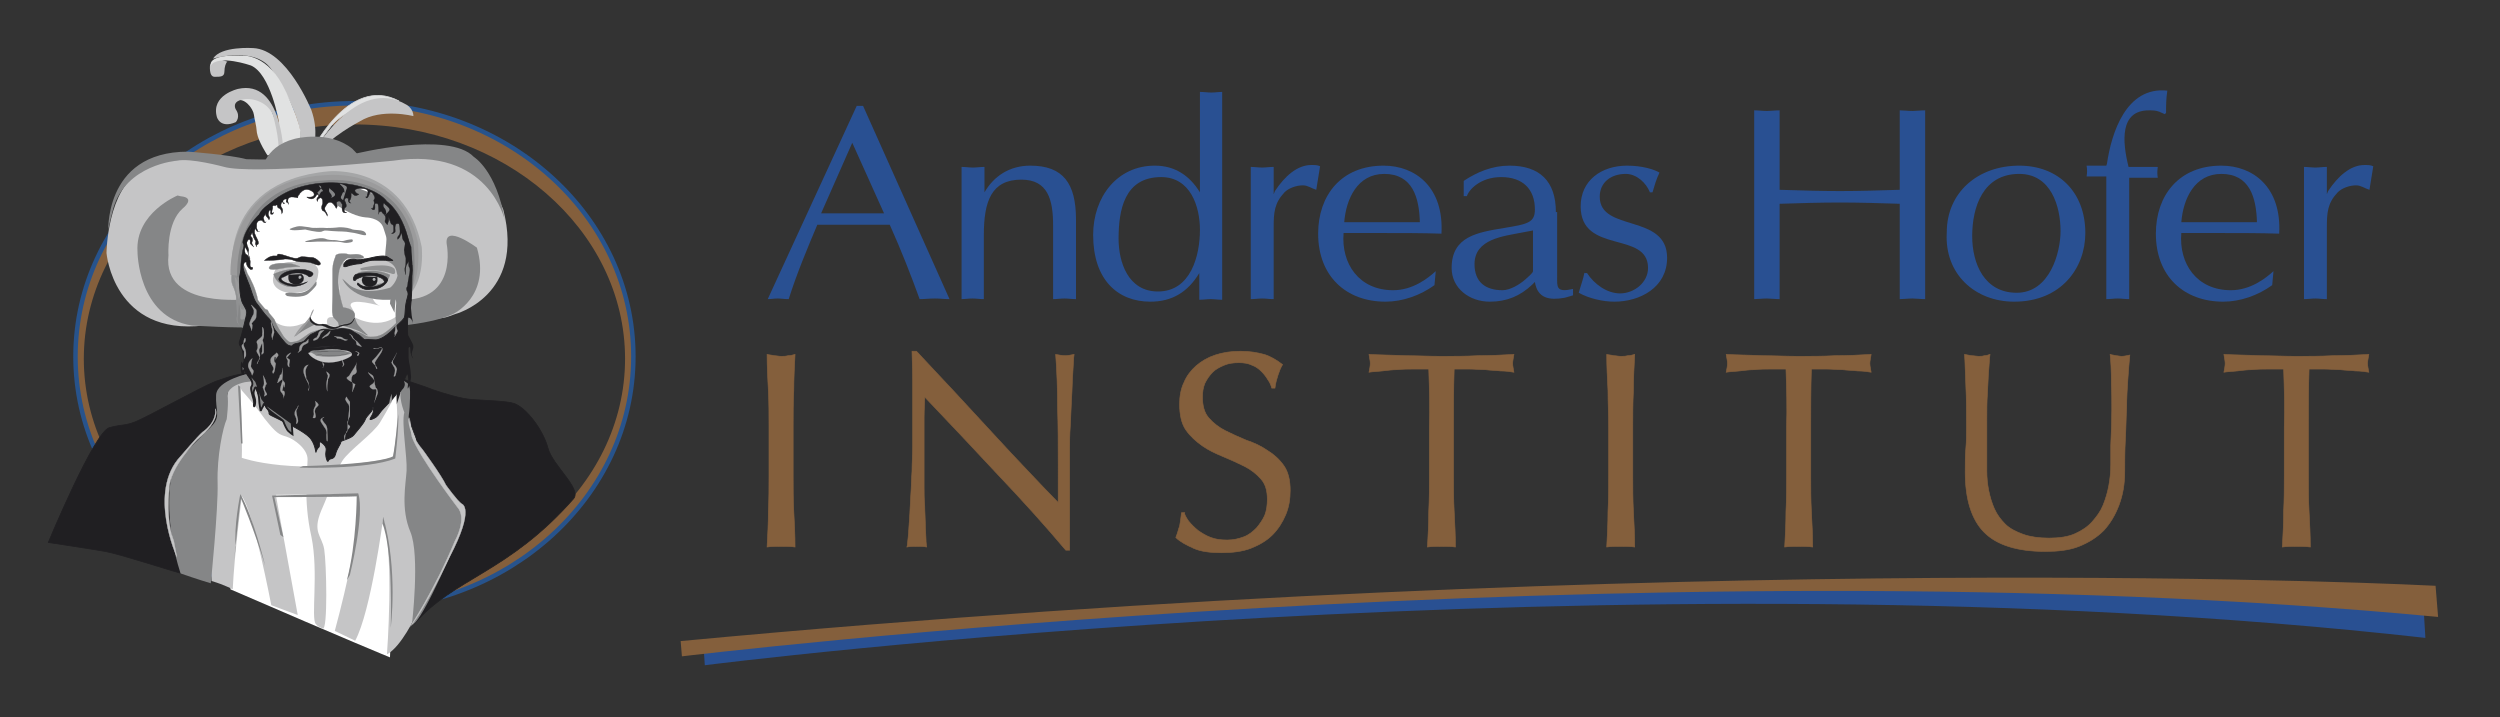 <?xml version="1.0" encoding="utf-8"?>
<!-- Generator: Adobe Illustrator 16.0.0, SVG Export Plug-In . SVG Version: 6.00 Build 0)  -->
<!DOCTYPE svg PUBLIC "-//W3C//DTD SVG 1.1//EN" "http://www.w3.org/Graphics/SVG/1.1/DTD/svg11.dtd">
<svg version="1.1" id="Ebene_1" xmlns="http://www.w3.org/2000/svg" xmlns:xlink="http://www.w3.org/1999/xlink" x="0px" y="0px"
	 width="740.5px" height="212.5px" viewBox="0 87.5 740.5 212.5" enable-background="new 0 87.5 740.5 212.5" xml:space="preserve">
<rect x="0" y="87.5" width="740.5" height="212.5" fill="#333333" stroke="none"/>
<path fill="#295092" d="M261.852,150.685h-18.639l9.227-20.898L261.852,150.685 M255.641,118.867h-1.883l-26.358,57.235
	c0.941,0,1.883-0.19,3.011-0.19c0.942,0,1.885,0.19,3.203,0.19c2.446-7.722,5.459-14.875,8.472-22.027h21.461
	c3.389,7.529,6.401,15.247,8.85,22.027c1.508,0,2.823-0.19,4.521-0.19c1.504,0,2.822,0.19,4.328,0.19L255.641,118.867z"/>
<path fill="#295092" d="M284.631,176.102c1.13,0,2.261-0.19,3.391-0.19c1.128,0,2.069,0.19,3.39,0.19v-19.018
	c0-9.977,2.258-16.378,11.106-16.378c7.907,0,9.411,6.025,9.411,13.556v21.84c1.131,0,2.262-0.19,3.392-0.19
	c1.129,0,2.07,0.19,3.389,0.19v-23.536c0-10.73-3.768-16.001-13.556-16.001c-6.025,0-10.729,3.013-13.555,7.908v-7.532
	c-1.317,0-2.259,0.189-3.389,0.189s-2.259-0.189-3.391-0.189v39.162"/>
<path fill="#295092" d="M355.422,155.579c0,7.529-2.638,18.262-12.428,18.262c-8.848,0-11.671-8.661-11.671-15.626
	c0-8.472,1.694-18.262,12.614-18.262C352.597,139.953,355.422,148.612,355.422,155.579 M362.197,114.725
	c-1.316,0-2.259,0.188-3.387,0.188c-1.131,0-2.261-0.188-3.389-0.188v29.747c-3.014-4.895-7.342-7.908-13.367-7.908
	c-11.108,0-18.263,9.226-18.263,20.52c0,13.366,7.343,19.771,16.944,19.771c6.401,0,11.106-2.825,14.495-8.475v7.908
	c1.133,0,2.26-0.187,3.392-0.187c1.128,0,2.069,0.187,3.387,0.187v-61.563H362.197z"/>
<path fill="#295092" d="M370.48,176.102c1.131,0,2.259-0.19,3.391-0.19c1.129,0,2.071,0.19,3.39,0.19v-21.275
	c0-4.331,0.188-7.154,3.2-10.354c1.316-1.319,3.575-2.071,5.46-2.071c1.504,0,2.634,0.941,3.953,1.318l1.13-6.966
	c-0.755-0.375-1.508-0.375-2.636-0.375c-4.144,0-7.907,3.388-10.731,7.718l-0.376,0.941v-8.096c-1.318,0-2.261,0.189-3.39,0.189
	c-1.132,0-2.26-0.189-3.391-0.189V176.102"/>
<path fill="#295092" d="M398.158,153.32c0.563-6.967,3.952-14.31,11.859-14.31c8.473,0,10.355,7.155,10.543,14.31H398.158
	 M425.268,167.817c-2.261,2.069-6.777,5.646-12.614,5.646c-10.164,0-15.436-7.904-14.684-16.941h11.86
	c5.647,0,11.484,0,17.133,0.187c0.753-13.743-7.719-20.144-17.133-20.144c-12.612,0-19.393,8.849-19.393,20.144
	c0,12.613,8.284,20.146,19.957,20.146c5.083,0,10.354-1.882,14.495-4.895L425.268,167.817z"/>
<path fill="#295092" d="M454.072,167.817c0,0.563-1.694,1.882-2.258,2.446c-1.696,1.507-4.52,3.199-6.777,3.199
	c-5.086,0-8.284-2.446-8.284-7.718c0-7.53,8.66-8.284,14.307-9.413l3.013-0.566V167.817 M460.85,150.307
	c0-9.225-4.895-13.743-13.742-13.743c-5.083,0-9.604,1.883-13.556,4.518v4.52h0.94c0.566-1.883,3.953-5.649,10.166-5.649
	c6.401,0,9.979,3.577,9.979,9.6c0,3.955-2.259,4.332-9.036,5.461c-7.908,1.318-15.626,2.447-15.626,11.86
	c0,6.026,5.271,9.98,11.297,9.98c5.083,0,9.037-1.695,12.612-5.084l0.753-0.754c0.752,4.895,4.331,5.459,8.662,4.707
	c0.94-0.188,1.882-0.564,2.633-0.751v-1.884c-5.082,1.129-4.705-0.566-4.705-3.768v-19.015H460.85z"/>
<path fill="#295092" d="M469.324,168.192c-0.381,2.071-1.13,3.953-1.696,6.025c3.013,1.693,7.154,2.637,10.543,2.637
	c7.529,0,15.625-4.143,15.625-12.993c0-13.177-19.955-7.529-19.955-18.071c0-4.331,3.387-6.78,7.718-6.78
	c3.199,0,6.026,2.638,7.154,5.461h0.755c0.565-1.882,1.13-3.953,2.069-5.836c-1.504-0.942-5.083-2.071-9.601-2.071
	c-7.528,0-13.742,4.33-13.742,12.048c0,14.31,19.956,7.153,19.956,18.262c0,4.331-4.143,7.532-8.284,7.532
	c-3.954,0-7.722-2.825-9.791-6.026h-0.751"/>
<path fill="#295092" d="M562.702,143.718c-6.026,0.188-11.858,0.376-17.696,0.376s-11.86-0.188-17.886-0.376v-23.533
	c-1.317,0-2.638,0.188-3.768,0.188c-1.315,0-2.444-0.188-3.763-0.188v55.917c1.13,0,2.447-0.19,3.763-0.19
	c1.13,0,2.45,0.19,3.768,0.19V147.86c6.025-0.188,11.86-0.377,17.886-0.377c5.838,0,11.858,0.188,17.696,0.377v28.241
	c1.13,0,2.446-0.19,3.767-0.19c1.131,0,2.447,0.19,3.765,0.19v-55.917c-1.317,0-2.634,0.188-3.765,0.188
	c-1.32,0-2.637-0.188-3.767-0.188V143.718"/>
<path fill="#295092" d="M598.099,139.01c9.411,0,12.235,9.602,12.235,16.945c0,6.4-3.201,18.263-12.989,18.263
	c-9.604,0-13.182-8.659-13.182-16.757C584.163,148.803,587.368,139.01,598.099,139.01 M576.633,156.332
	c-0.749,12.426,8.473,20.522,19.957,20.522c13.933,0,21.085-9.98,21.085-20.333c0-12.24-8.094-19.958-19.576-19.958
	C585.859,136.564,576.633,144.472,576.633,156.332z"/>
<path fill="#295092" d="M623.888,176.102c1.134,0,2.264-0.19,3.392-0.19c1.131,0,2.07,0.19,3.389,0.19v-35.959h8.472
	c-0.188-0.942-0.188-2.072,0-3.202h-8.66c-1.885-7.531-2.636-16.755,6.022-16.755c0.941,0,2.069,0,3.012,0.377l1.697,0.752
	l0.374-0.376c0-1.882,0-4.33,0.38-6.589c-12.239-1.318-16.568,12.615-17.887,21.651l-0.19,0.564h-5.835
	c0.188,1.129,0.188,2.071,0,3.201h5.835V176.102"/>
<path fill="#295092" d="M646.105,153.32c0.563-6.967,3.95-14.31,11.86-14.31c8.473,0,10.354,7.155,10.543,14.31H646.105
	 M673.404,167.817c-2.259,2.069-6.78,5.646-12.613,5.646c-10.168,0-15.439-7.904-14.686-16.941h11.86c5.646,0,11.484,0,17.131,0.187
	c0.754-13.743-7.718-20.144-17.131-20.144c-12.614,0-19.395,8.849-19.395,20.144c0,12.613,8.284,20.146,19.961,20.146
	c5.079,0,10.351-1.882,14.493-4.895L673.404,167.817z"/>
<path fill="#295092" d="M682.44,176.102c1.128,0,2.26-0.19,3.39-0.19c1.129,0,2.071,0.19,3.387,0.19v-21.275
	c0-4.331,0.188-7.154,3.201-10.354c1.319-1.319,3.577-2.071,5.46-2.071c1.508,0,2.636,0.941,3.955,1.318l1.128-6.966
	c-0.755-0.375-1.504-0.375-2.637-0.375c-4.139,0-7.906,3.388-10.73,7.718l-0.377,0.941v-8.096c-1.315,0-2.258,0.189-3.387,0.189
	c-1.13,0-2.262-0.189-3.39-0.189V176.102"/>
<g>
	<path fill="#845F3C" stroke="#845F3C" stroke-width="0.18" stroke-miterlimit="3.864" d="M227.59,203.209
		c-0.19-3.577-0.381-7.152-0.381-10.729c0.755,0.187,1.509,0.187,2.073,0.376c0.752,0,1.318,0.188,2.07,0.188
		c0.754,0,1.318,0,2.07-0.188c0.755,0,1.319-0.189,2.07-0.376c-0.186,3.576-0.374,7.151-0.374,10.729
		c-0.188,3.578-0.188,7.156-0.188,10.733v14.307c0,3.578,0,7.343,0.188,10.732c0.188,3.576,0.374,6.966,0.374,10.543
		c-1.315-0.188-2.632-0.188-4.141-0.188c-1.505,0-2.825,0-4.144,0.188c0.19-3.388,0.381-6.967,0.381-10.543
		c0.187-3.577,0.187-7.154,0.187-10.732v-14.307C227.776,210.365,227.776,206.787,227.59,203.209z"/>
	<path fill="#845F3C" stroke="#845F3C" stroke-width="0.18" stroke-miterlimit="3.864" d="M295.551,228.063
		c-7.152-7.72-14.495-15.439-21.647-22.97c0,1.506-0.188,3.578-0.188,6.213c0,2.637,0,6.213,0,10.543c0,1.129,0,2.636,0,4.33
		s0,3.577,0,5.461c0,1.881,0,3.765,0.188,5.646c0,1.884,0.185,3.767,0.185,5.461s0.188,3.2,0.188,4.329
		c0,1.319,0.19,2.071,0.19,2.448c-0.942-0.188-1.883-0.188-2.825-0.188c-1.128,0-2.07,0-3.012,0.188
		c0.188-0.566,0.188-1.506,0.376-3.013c0.189-1.506,0.189-3.199,0.377-5.271c0.188-2.07,0.188-4.329,0.377-6.777
		c0.188-2.448,0.188-4.895,0.376-7.343c0-2.447,0.188-4.894,0.188-7.152c0-2.262,0-4.331,0-6.214c0-5.271,0-9.979,0-13.744
		s-0.188-6.59-0.188-8.472h1.318c3.389,3.577,6.966,7.532,10.918,11.671c3.765,4.144,7.719,8.285,11.484,12.428
		c3.766,4.142,7.345,7.907,10.731,11.483c3.391,3.577,6.401,6.777,8.85,9.224V225.05c0-5.837,0-11.484-0.188-16.945
		c0-5.459-0.189-10.73-0.565-15.624c1.13,0.187,2.073,0.376,2.826,0.376c0.751,0,1.505-0.189,2.634-0.376
		c-0.188,1.129-0.188,3.01-0.374,5.457c-0.188,2.449-0.188,5.085-0.379,7.721c-0.188,2.824-0.188,5.459-0.376,8.096
		c-0.188,2.635-0.188,4.705-0.188,6.401c0,1.316,0,3.013,0,4.895s0,3.765,0,5.835c0,2.071,0,4.143,0,6.214s0,3.954,0,5.836
		c0,1.884,0,3.391,0,4.706c0,1.129,0,2.072,0,2.825h-1.13C309.671,243.313,302.894,235.781,295.551,228.063z"/>
	<path fill="#845F3C" stroke="#845F3C" stroke-width="0.18" stroke-miterlimit="3.864" d="M352.033,241.806
		c0.751,0.941,1.692,1.881,2.822,2.822c1.128,0.754,2.261,1.509,3.768,2.072c1.504,0.565,3.012,0.754,4.893,0.754
		c1.883,0,3.391-0.378,4.896-0.942c1.508-0.564,2.636-1.506,3.766-2.636c0.943-1.129,1.881-2.447,2.447-3.765
		c0.566-1.506,0.754-3.013,0.754-4.707c0-2.636-0.565-4.52-1.884-6.023c-1.317-1.508-3.014-2.825-4.896-3.767
		s-3.953-1.884-6.212-2.825c-2.26-0.94-4.331-1.882-6.213-3.201c-1.883-1.315-3.577-2.822-4.896-4.704
		c-1.318-1.883-1.883-4.519-1.883-7.719c0-2.262,0.377-4.52,1.317-6.403c0.754-1.881,2.071-3.575,3.578-4.895
		c1.506-1.318,3.389-2.447,5.647-3.2c2.259-0.752,4.707-1.129,7.529-1.129c2.64,0,4.897,0.377,6.968,0.942
		c1.883,0.563,3.766,1.693,5.46,3.01c-0.564,0.942-0.942,1.884-1.318,3.013s-0.752,2.448-0.94,3.955h-0.941
		c-0.188-0.754-0.564-1.696-1.132-2.448c-0.563-0.939-1.128-1.694-1.882-2.448c-0.752-0.753-1.693-1.505-2.822-1.882
		c-1.131-0.564-2.448-0.752-3.953-0.752c-1.508,0-3.014,0.188-4.331,0.752c-1.32,0.565-2.448,1.129-3.389,2.071
		c-0.942,0.94-1.695,2.07-2.261,3.2c-0.562,1.319-0.752,2.636-0.752,4.142c0,2.635,0.564,4.707,1.882,6.213
		c1.318,1.507,3.013,2.825,4.896,3.766c1.885,0.941,3.955,1.884,6.213,2.825c2.26,0.753,4.33,1.691,6.214,3.011
		c1.883,1.13,3.575,2.637,4.893,4.52c1.319,1.883,1.883,4.329,1.883,7.342c0,2.636-0.376,4.895-1.315,7.155
		c-0.942,2.259-2.261,4.329-3.955,6.023c-1.692,1.693-3.953,3.011-6.402,3.952c-2.446,0.942-5.459,1.319-8.657,1.319
		c-3.389,0-6.213-0.377-8.286-1.319c-2.07-0.941-3.953-1.881-5.271-3.199c0.566-1.318,0.755-2.447,1.13-3.388
		c0.188-0.943,0.377-2.26,0.564-3.956h0.942C350.713,239.734,351.278,240.676,352.033,241.806z"/>
	<path fill="#845F3C" stroke="#845F3C" stroke-width="0.18" stroke-miterlimit="3.864" d="M423.197,196.809
		c-1.506,0-3.013,0-4.519,0c-1.507,0-3.201,0-4.705,0.19c-1.509,0-3.013,0.188-4.519,0.375c-1.508,0.188-2.826,0.188-3.954,0.377
		c0.188-0.942,0.375-1.884,0.375-2.636c0-0.566-0.187-1.506-0.375-2.635c3.575,0.187,7.152,0.187,10.73,0.376
		c3.575,0,7.154,0.188,10.731,0.188c3.576,0,7.152,0,10.729-0.188c3.579,0,7.154-0.189,10.733-0.376
		c-0.188,1.129-0.379,2.07-0.379,2.635c0,0.752,0.19,1.504,0.379,2.636c-1.131-0.189-2.449-0.377-3.956-0.377
		c-1.506-0.188-3.012-0.188-4.519-0.375c-1.506,0-3.198-0.19-4.705-0.19c-1.506,0-3.012,0-4.518,0
		c-0.189,5.649-0.189,11.485-0.189,17.134v14.307c0,3.578,0,7.343,0.189,10.732c0.187,3.576,0.374,6.966,0.374,10.543
		c-1.315-0.188-2.634-0.188-4.14-0.188c-1.507,0-2.825,0-4.145,0.188c0.188-3.388,0.379-6.967,0.379-10.543
		c0.188-3.577,0.188-7.154,0.188-10.732v-14.307C423.573,208.294,423.386,202.458,423.197,196.809z"/>
	<path fill="#845F3C" stroke="#845F3C" stroke-width="0.18" stroke-miterlimit="3.864" d="M476.288,203.209
		c-0.188-3.577-0.376-7.152-0.376-10.729c0.754,0.187,1.504,0.187,2.07,0.376c0.754,0,1.318,0.188,2.072,0.188
		c0.752,0,1.316,0,2.07-0.188c0.755,0,1.316-0.189,2.071-0.376c-0.188,3.576-0.377,7.151-0.377,10.729
		c-0.19,3.578-0.19,7.156-0.19,10.733v14.307c0,3.578,0,7.343,0.19,10.732c0.188,3.576,0.377,6.966,0.377,10.543
		c-1.316-0.188-2.638-0.188-4.142-0.188c-1.507,0-2.827,0-4.143,0.188c0.188-3.388,0.376-6.967,0.376-10.543
		c0.19-3.577,0.19-7.154,0.19-10.732v-14.307C476.479,210.365,476.288,206.787,476.288,203.209z"/>
	<path fill="#845F3C" stroke="#845F3C" stroke-width="0.18" stroke-miterlimit="3.864" d="M529.004,196.809
		c-1.509,0-3.013,0-4.521,0c-1.504,0-3.2,0-4.704,0.19c-1.505,0-3.013,0.188-4.517,0.375c-1.509,0.188-2.826,0.188-3.956,0.377
		c0.188-0.942,0.376-1.884,0.376-2.636c0-0.566-0.188-1.506-0.376-2.635c3.577,0.187,7.156,0.187,10.731,0.376
		c3.578,0,7.155,0.188,10.729,0.188c3.579,0,7.156,0,10.734-0.188c3.575,0,7.149-0.189,10.731-0.376
		c-0.188,1.129-0.377,2.07-0.377,2.635c0,0.752,0.188,1.504,0.377,2.636c-1.13-0.189-2.447-0.377-3.956-0.377
		c-1.504-0.188-3.013-0.188-4.517-0.375c-1.508,0-3.2-0.19-4.709-0.19c-1.504,0-3.013,0-4.517,0
		c-0.188,5.649-0.188,11.485-0.188,17.134v14.307c0,3.578,0,7.343,0.188,10.732c0.188,3.576,0.376,6.966,0.376,10.543
		c-1.319-0.188-2.635-0.188-4.144-0.188c-1.504,0-2.82,0-4.14,0.188c0.188-3.388,0.377-6.967,0.377-10.543
		c0.188-3.577,0.188-7.154,0.188-10.732v-14.307C529.378,208.294,529.192,202.458,529.004,196.809z"/>
	<path fill="#845F3C" stroke="#845F3C" stroke-width="0.18" stroke-miterlimit="3.864" d="M625.396,201.328
		c0-4.329-0.188-7.154-0.375-8.848c0.561,0.187,1.13,0.187,1.692,0.376c0.565,0,1.13,0.188,1.696,0.188
		c0.749,0,1.504-0.188,2.445-0.377c-0.188,1.882-0.376,4.332-0.564,6.965c-0.188,2.639-0.377,5.649-0.377,8.662
		c-0.188,3.012-0.188,6.213-0.376,9.412c-0.188,3.201-0.188,6.4-0.188,9.414c0,3.765-0.566,6.965-1.694,9.979
		c-1.13,3.013-2.634,5.459-4.517,7.529c-2.073,2.072-4.521,3.578-7.345,4.708c-2.824,1.13-6.213,1.506-9.979,1.506
		c-8.284,0-14.309-1.884-18.074-5.646c-3.766-3.767-5.648-9.791-5.648-17.886c0-2.637,0-4.896,0.19-6.967
		c0.188-2.07,0.188-4.143,0.188-6.212c0-4.708,0-8.85-0.188-12.427c-0.19-3.575-0.19-6.589-0.379-9.224
		c0.755,0.187,1.32,0.187,2.071,0.376c0.753,0,1.508,0.188,2.071,0.188c0.566,0,1.129,0,1.694-0.188
		c0.564,0,1.131-0.189,1.696-0.376c-0.188,1.129-0.188,2.822-0.377,4.706s-0.188,4.142-0.376,6.776
		c-0.188,2.449-0.188,5.272-0.188,8.096c0,2.825,0,5.838,0,9.038c0,1.881,0,3.764,0,5.835c0,2.07,0.188,3.953,0.564,5.837
		c0.377,1.884,0.939,3.765,1.694,5.459c0.752,1.696,1.884,3.201,3.201,4.52c1.315,1.317,3.2,2.259,5.271,3.01
		c2.07,0.755,4.705,1.132,7.718,1.132s5.649-0.377,7.722-1.318c2.071-0.942,3.764-2.071,5.079-3.576
		c1.32-1.509,2.45-3.013,3.205-4.896c0.75-1.884,1.316-3.765,1.692-5.837c0.379-2.07,0.565-4.142,0.565-6.212
		c0-2.072,0-3.953,0-5.648C625.582,211.684,625.582,205.47,625.396,201.328z"/>
	<path fill="#845F3C" stroke="#845F3C" stroke-width="0.18" stroke-miterlimit="3.864" d="M676.416,196.809
		c-1.508,0-3.012,0-4.521,0c-1.504,0-3.198,0-4.705,0.19c-1.506,0-3.013,0.188-4.519,0.375s-2.823,0.188-3.951,0.377
		c0.186-0.942,0.374-1.884,0.374-2.636c0-0.566-0.188-1.506-0.374-2.635c3.575,0.187,7.154,0.187,10.729,0.376
		c3.575,0,7.154,0.188,10.729,0.188c3.581,0,7.155,0,10.729-0.188c3.579,0,7.156-0.189,10.735-0.376
		c-0.188,1.129-0.378,2.07-0.378,2.635c0,0.752,0.19,1.504,0.378,2.636c-1.131-0.189-2.451-0.377-3.955-0.377
		c-1.504-0.188-3.013-0.188-4.517-0.375c-1.509,0-3.201-0.19-4.707-0.19c-1.507,0-3.013,0-4.519,0
		c-0.187,5.649-0.187,11.485-0.187,17.134v14.307c0,3.578,0,7.343,0.187,10.732c0.187,3.576,0.375,6.966,0.375,10.543
		c-1.316-0.188-2.635-0.188-4.143-0.188c-1.504,0-2.82,0-4.142,0.188c0.188-3.388,0.378-6.967,0.378-10.543
		c0.188-3.577,0.188-7.154,0.188-10.732v-14.307C676.793,208.294,676.604,202.458,676.416,196.809z"/>
</g>
<path fill="#295092" d="M717.835,267.032c0,0-195.044-19.392-509.451,11.674l0.377,5.835c0,0,272.234-34.828,509.64-8.096
	L717.835,267.032"/>
<path fill="#845F3C" d="M721.414,261.009c0,0-221.028-11.673-519.807,16.379l0.377,4.52c0,0,282.399-34.267,520.179-11.673
	L721.414,261.009"/>
<path fill="#845F3C" d="M24.825,193.768c0,38.288,35.825,69.412,80.158,69.412c44.334,0,80.16-31.124,80.16-69.412
	c0-38.287-35.826-69.411-80.16-69.411C60.65,124.356,24.825,155.48,24.825,193.768L24.825,193.768z M22.362,193.096
	c0-41.422,36.944-75.008,82.621-75.008s82.623,33.586,82.623,75.008c0,41.424-36.946,75.01-82.623,75.01
	S22.362,234.52,22.362,193.096L22.362,193.096z"/>
<path fill="none" stroke="#27538C" stroke-width="1.327" stroke-miterlimit="3.864" d="M22.362,193.096
	c0-41.422,36.944-75.008,82.621-75.008s82.623,33.586,82.623,75.008c0,41.424-36.946,75.01-82.623,75.01
	S22.362,234.52,22.362,193.096L22.362,193.096z"/>
<path fill="#C5C5C6" d="M62.218,106.667c0,0-0.448,3.583,1.343,3.583c1.791,0,2.91,0,2.91-1.567c0-1.345,0.448-2.688,0.896-2.912
	l-2.91-0.896L62.218,106.667L62.218,106.667z"/>
<path fill="#C5C5C6" d="M92.892,131.074c0,0,1.567-4.702-0.671-10.972c0,0-7.166-17.912-17.241-18.361c0,0-9.628-0.671-11.866,3.135
	c0,0,13.209-4.03,17.688,3.807c0,0,8.509,12.538,8.284,20.151l-0.447,2.688L92.892,131.074L92.892,131.074z"/>
<path fill="#E1E2E2" d="M83.489,132.417c0,0-1.119-6.494-0.896-8.957c0,0-2.463-14.106-8.284-16.569c0,0-9.629-3.358-11.868,0
	c0,0-1.344-3.358,9.405-2.91c0,0,7.612-0.673,12.762,10.523c0,0.224,0.225,0.224,0.225,0.448
	c5.149,11.643,4.478,12.539,3.806,16.122l-0.448,0.672L83.489,132.417L83.489,132.417z"/>
<path fill="#E1E2E2" d="M79.234,133.537c0,0-2.687-4.03-3.135-6.717c-0.224-2.688-0.672-3.583-0.895-5.374
	c-0.225-1.792-2.911-5.375-5.375-4.03c-2.463,1.567,3.359-2.463,3.359-2.463l6.269,2.911l3.583,9.181v5.374L79.234,133.537
	L79.234,133.537z"/>
<path fill="#C5C5C6" d="M83.937,132.417c0,0-0.448-21.495-13.435-18.584c0,0-8.061,1.791-6.27,8.285c0,0,0.896,3.582,5.598,1.567
	c0,0,1.567-1.567,0-3.806c0,0-1.343-2.24,2.016-2.911c3.358-0.672,7.612,1.12,8.956,4.479c0,0,2.24,7.836,1.568,10.971H83.937
	L83.937,132.417z"/>
<path fill="#E1E2E2" stroke="#D8D9DA" stroke-width="0.222" stroke-miterlimit="3.864" d="M91.774,133.313
	c0,0,11.194-23.958,26.419-15.897c0,0-15.225,0.223-20.598,8.06L91.774,133.313L91.774,133.313z"/>
<path fill="#C5C5C6" d="M92.221,133.537c0,0,13.21-23.958,28.212-15.002c0,0,2.015,1.12,2.015,3.359c0,0-9.403-2.463-15.896,1.567
	c0,0-9.405,4.926-11.644,9.181L92.221,133.537L92.221,133.537z"/>
<path fill="#858687" d="M77.443,138.911c0,0,0.224-7.836,9.852-10.299c0,0,10.076-2.688,17.018,2.911c0,0,2.463,2.462,4.028,4.478
	c1.569,2.016-5.373,0.672-5.373,0.672L77.443,138.911L77.443,138.911z"/>
<path fill="#C5C5C6" d="M135.435,134.656c8.956,2.463,13.659,15.002,13.659,15.002c6.492,25.525-14.33,30.899-14.33,30.899
	c-3.806,1.344-1.343,0.895-13.659,2.239c-8.061,0.896-27.54,1.343-27.54,1.343c-7.165-2.463-33.139-0.224-33.139-0.224
	c-26.869,3.134-28.884-21.496-28.884-21.496s0.224-19.255,10.523-24.405c0,0,8.061-7.39,24.854-2.463c0,0,17.913,0.896,28.661-0.896
	c10.972-1.567,32.688-2.686,38.735-0.672L135.435,134.656L135.435,134.656z"/>
<path fill="#858687" d="M52.589,145.404c0,0-12.538,5.149-11.867,16.568c0,0,0,19.479,16.121,21.943c0,0,14.106,0.896,18.808,0.447
	c0,0,43.885,2.911,58.44-3.806c0,0,11.419-5.15,7.166-19.704c0,0-9.629-7.166-8.957-1.119c0,0,3.582,17.017-13.659,16.569
	l-45.006-0.225c0,0-25.526,3.134-23.734-12.986c0,0-0.671-9.628,4.254-13.883c0,0,4.031-3.134-0.671-3.583L52.589,145.404
	L52.589,145.404z"/>
<path fill="#A5A6A7" d="M68.935,170.931c0,0-5.599-29.557,28.437-32.691c0,0,22.614-2.24,27.54,22.392
	c0,0,2.015,17.464-11.418,16.792L68.935,170.931L68.935,170.931z"/>
<path fill="#FFFFFF" d="M69.158,200.262l49.932,4.478l-3.583,77.473c0,0-12.092-4.927-47.245-20.151L69.158,200.262L69.158,200.262z
	"/>
<path fill="#C5C5C6" d="M71.621,203.172c0,0,3.359,3.582,6.718,8.285c3.583,4.477,4.254,4.702,6.494,5.374
	c2.239,0.671,6.27,3.582,6.27,6.717s-1.344,11.867,1.119,22.839c2.238,10.747-0.225,24.405,1.344,25.974
	c0.895,0.896,0.223,0.447,2.015,1.343c1.566,0.672,1.119-19.48,0.447-23.511c-0.672-4.03-3.583-4.925-0.895-11.419
	c2.91-6.493,4.253-11.644,6.27-14.778c2.013-3.135,9.179-8.062,11.196-11.42c2.011-3.357,5.149-8.732,4.925-10.075
	c-0.225-1.343-30.676-1.791-30.676-1.791l-16.794-0.895L71.621,203.172L71.621,203.172z"/>
<path fill="#C5C5C6" d="M71.174,201.381c0,0,0.672,16.346,0.447,21.719c0,0,15.897,5.822,44.783,0c0,0,2.463-12.314,0.446-19.928
	l5.375,0.671l3.134,44.782l-1.343,20.151c0,0-0.674-2.687-0.896,1.12c0,0-4.252,9.18-8.51,11.42c0,0,2.241-29.108-1.117-40.304
	c0,0-3.583,27.54-8.284,36.272l-6.047-2.91c0,0,9.179-33.362,6.716-40.527l-24.182,0.225l6.494,35.601l-7.837-2.91
	c0,0-5.374-28.213-8.732-32.243c0,0-2.238,17.464-2.687,27.541c0,0-2.463-1.345-6.27-2.464c0,0-0.672-8.956,0.449-27.316
	l1.566-15.226l3.583-17.018L71.174,201.381L71.174,201.381z"/>
<path fill="#201F22" stroke="#201F22" stroke-width="0.222" stroke-miterlimit="3.864" d="M14.301,248.178
	c0,0,13.659-32.915,18.136-34.034c4.479-1.119,4.479-0.448,7.837-1.791c3.358-1.343,19.48-10.3,23.51-11.866
	c4.031-1.345,6.494-2.464,13.882-2.911c7.388-0.447,39.632,1.344,41.87,2.239c2.017,0.895,6.046,2.014,8.732,3.134
	c2.689,0.895,8.064,2.687,11.87,2.91c3.582,0.225,10.075,0.447,12.09,1.121c3.806,1.343,8.732,8.059,10.075,13.21
	c1.345,5.15,10.077,12.091,7.614,15.002c-19.481,22.166-35.603,23.51-47.244,37.169c0,0,12.09-40.752,6.492-44.782
	c0,0-7.389-8.509-9.852-24.406c0,0-9.853,4.479-17.465,1.567c-7.39-2.687-30.228-6.27-32.915-4.253
	c-2.463,2.014-4.031,2.686-4.478,4.701c-0.225,2.016,0.447,5.149-1.343,8.061c-1.792,2.911-10.749,11.643-11.196,12.539
	c-0.448,0.896-2.912,4.701-2.912,8.061s6.718,23.958,5.598,23.734c-2.911-0.672-18.584-5.822-23.287-6.718
	C26.168,249.969,14.301,248.178,14.301,248.178L14.301,248.178z"/>
<path fill="#858687" d="M74.084,198.022c0,0-9.853,2.015-10.075,6.493c-0.225,4.479,1.343,6.046-0.896,8.732
	c-2.24,2.686-10.973,10.075-12.092,13.882c-0.896,3.807-2.238,15.674,2.463,30.228c0,0,5.821,2.016,8.956,2.911
	c0,0,2.239-21.943,2.015-29.78c-0.225-7.836,1.567-16.345,2.687-18.808c0,0,0.672-4.927,0.224-7.389c0,0,0.224-2.464,5.15-3.583
	c0,0,40.75-5.374,44.782-2.015c4.032,3.358,4.478,0.672,4.032,9.404c-0.226,3.582-0.898,3.358,0.446,7.613
	c1.565,4.478,4.479,7.164,6.046,10.075c1.79,2.91,0.896,1.343,4.478,6.717c3.582,5.374,6.941,5.374,4.254,12.092
	c0,0-11.418,27.54-14.555,27.988c0,0,2.463-20.601-0.446-27.541c-2.911-6.94-1.343-14.106-1.12-18.136
	c0.224-4.031-1.565-14.107-0.671-17.242c0,0-2.238-5.598-0.448-6.94c0,0,2.463-2.463-2.687-4.255L74.084,198.022L74.084,198.022z"/>
<path fill="#9B9B9C" d="M70.054,168.242c0,0-1.566-0.223-1.119,1.792c0.448,2.015,1.119,4.702,1.119,6.27
	c0,1.566,0.672,3.359,0.225,5.821c0,0-0.448,1.119,1.568,2.238c2.015,0.896,0.896-3.806,0.896-3.806v-8.061L70.054,168.242
	L70.054,168.242z"/>
<path fill="#909192" stroke="#909192" stroke-width="0.108" stroke-miterlimit="3.864" d="M70.95,183.021c0,0,0-2.24,0-3.135
	c0,0-0.225-4.479-0.896-5.822c0,0-0.896-5.15-0.447-4.701c0,0,1.344,2.015,1.344,2.909l-0.225-2.909c0,0-1.119-1.791-2.015-0.896
	c0,0-0.448,2.015,0.224,3.582c0,0,1.344,2.463,1.119,5.374c0,0,0.225,2.911,0.225,3.582c-0.225,0.672-0.448,2.688,1.568,3.135
	C72.068,184.363,70.95,184.363,70.95,183.021L70.95,183.021z"/>
<path fill="#858687" stroke="#858687" stroke-width="0.042" stroke-miterlimit="3.864" d="M72.517,184.588
	c0,0-2.687,0.224-2.015-3.807c0,0,0.448-3.358,0.224-4.702c0,0,0.672,4.031,0.448,5.15c-0.224,1.343,0.895,1.119,2.015,0.223
	L72.517,184.588L72.517,184.588z"/>
<path fill="#909192" d="M72.742,178.766c0,0-1.344,1.568-1.792-1.12c-0.448-2.462,0.224-2.462,0.671-1.79L72.742,178.766
	L72.742,178.766z"/>
<path fill="#9B9B9C" d="M68.263,168.914c0,0-1.568-28.211,28.437-29.556c0,0,22.391-2.463,27.094,19.929
	c0,0,2.013,19.926-8.732,15.449L68.263,168.914L68.263,168.914z"/>
<path fill="#858687" d="M70.278,169.585c0,0-2.238-27.315,25.973-28.659c0,0,21.719-2.911,26.197,17.914
	c0,0,2.689,24.629-7.387,20.373L70.278,169.585L70.278,169.585z"/>
<path fill="#B0B1B3" d="M72.068,165.779c0,0-1.343-11.867,11.196-19.256c0,0,15.001-10.3,28.884-0.448c0,0,7.614,4.926,9.183,15.225
	c0,0,2.237,13.211-2.914,23.511c0,0-5.818,5.375-13.882,3.134c-7.835-2.238-9.851-1.343-11.194-0.671
	c-1.566,0.671-8.061,7.389-9.852,4.255c-1.792-3.134-5.822-9.404-6.716-10.972C75.652,179.213,72.068,165.779,72.068,165.779
	L72.068,165.779z"/>
<path fill="#FFFFFF" d="M72.964,174.064c0,0-1.567-9.181-0.447-14.555c0,0,6.045-18.807,25.079-16.569
	c0,0,12.762-3.583,18.583,7.613c0,0,6.718,6.269,5.375,20.152l-2.911,13.434l-7.612,7.165l-14.107-4.03L86.4,191.754L72.964,174.064
	L72.964,174.064z"/>
<path fill="#858687" d="M96.923,146.076c0,0,6.045,5.374,11.418,5.822c0,0,4.032,0,5.152,2.911c0.895,2.91,1.117,2.687,0.895,4.926
	c-0.224,2.464-0.672,4.702,0.448,6.045c0.895,1.343,2.688,3.359,2.015,4.927c-0.672,1.566-2.463,2.238-0.672,4.254
	c1.791,1.791,2.015,4.479,0.895,7.612c-0.669,2.016,0-1.12,0,1.567c0.226,2.688,3.36-3.358,3.36-3.358L122,166.675l-3.806-14.329
	l-7.612-7.39l-5.821-2.239L96.923,146.076L96.923,146.076z"/>
<path fill="#C5C5C6" d="M80.13,181.452c0,0,2.463,3.808,7.837,2.464c5.15-1.567,3.807-1.567,4.925-0.895
	c1.344,0.671,3.359,0.447,3.359,0.447l2.238,0.895c0,0,3.36-1.566,4.703-1.342c1.343,0.223,2.24-1.345,2.24-1.345
	s8.956,4.926,14.779-3.359l-0.674,4.031l-2.686,4.479l-10.973,5.598l-17.463-0.671l-6.27-4.032L80.13,181.452L80.13,181.452z"/>
<path fill="#858687" d="M113.267,147.195c0,0,2.241,8.286,3.583,10.524c0,0-0.224,3.582,0.448,6.27c0,0,2.463,5.15,1.569,6.718
	c-1.344,2.238-2.017,9.852-1.569,12.315c0.449,2.462,3.582-5.376,3.582-5.376l0.673-10.299l-1.566-9.179l-2.463-6.719
	L113.267,147.195L113.267,147.195z"/>
<path fill="#858687" stroke="#858687" stroke-width="0.063" stroke-miterlimit="3.864" d="M72.964,167.572
	c0,0,0.225,0.895,0.673,1.566c0.447,0.672,0.895,1.792,1.343,2.687c0.447,0.895,1.343,3.806,1.343,4.254s0.897,1.344,1.792,2.463
	c0.896,1.121,0.896,0.224,1.343,1.121c0.225,0.895,1.791,2.014,2.016,2.909c0.224,0.896,2.015,3.806,2.463,4.478
	c0.447,0.672,1.568,1.793,2.015,1.793c0.448,0,1.344,0,2.463-0.447c0.896-0.45,3.134-2.24,3.806-2.465
	c0.671-0.224,2.463-0.895,3.807-1.119c1.343,0,5.597-0.448,7.164,0c1.569,0.672,3.36,1.119,4.254,1.566
	c0.672,0.449,1.345,0.896,2.238,0.896c0.897,0,2.24,0,3.809-0.896c1.791-1.118,5.149-4.029,5.375-5.373
	c0.446-1.342,0.895-4.701,1.343-6.493c0.446-1.792,1.789-5.148,1.566-6.045c-0.224-0.895-0.896,11.196-0.896,11.196l-7.165,10.971
	H81.696l-7.387-12.988l-2.912-13.209L72.964,167.572L72.964,167.572z"/>
<path fill="#201F22" stroke="#201F22" stroke-width="0.222" stroke-miterlimit="3.864" d="M85.952,190.857
	c0,0,0.448-1.344,1.566-1.567c1.12-0.224,2.239-0.447,2.688-0.895c0.447-0.45,1.568-1.793,2.239-2.018
	c0.672-0.223,2.463-1.342,3.359-1.342c0.896,0,1.791,0.224,2.462,0.224c0.896,0,2.463-0.448,2.912-0.448s2.689,0.225,3.135,0.672
	c0.448,0.447,1.791,0.895,2.686,1.791c0.896,0.896,2.017,1.568,2.241,1.792C109.685,189.29,85.952,190.857,85.952,190.857
	L85.952,190.857z"/>
<path fill="#201F22" stroke="#201F22" stroke-width="0.278" stroke-miterlimit="3.864" d="M70.95,169.585
	c0,0-0.225,6.046,1.118,8.061c1.344,2.241,1.121,2.241,0.673,4.256c-0.448,2.015-1.121,4.701-1.568,6.044
	c-0.448,1.345-0.448,1.345,0.224,2.464c0.672,1.12,0.449,1.792,0.896,3.358c0.224,1.792-0.896,0.448,0,2.91
	c0.896,2.464,2.687,3.809,3.358,5.375c0.447,1.567,1.568,4.03,3.359,6.27c1.791,2.463-1.12,1.119,3.583,3.358
	c4.702,2.239,8.732,4.479,9.628,6.046c1.119,1.567,1.344,3.806,1.344,3.806s0.223-1.119,0.895-1.567
	c0.448-0.447-0.447-2.463,1.121-1.119c1.566,1.344,0.896,2.015,0.896,3.135c0,1.119,0.447,2.015,0.447,2.015
	s0.224,0.448,0.448-0.225c0.447-0.671,1.569,0,2.015-1.79c0.449-1.791,1.567-2.911,1.567-3.583c0-0.447,2.914-0.896,3.808-2.014
	c0.895-1.121,2.911-3.359,3.357-4.479c0.448-1.343,2.24-2.463,2.24-3.357c0-0.896,0.446-0.225,0.224,0.895
	c-0.224,1.344-1.792,2.687-0.446,2.239c1.117-0.448,1.565-0.671,2.463-2.016c0.895-1.343,4.925-4.702,6.269-7.837
	c1.343-2.909,2.013-3.806,2.013-6.269c0-2.464,0-4.478,0-5.373c0-0.673-0.447-7.838,0-8.957c0.451-1.119,0.673-1.791,0.896-4.702
	c0.223-2.238,0.223-7.164,0.223-7.164v-3.359c0,0-0.668,7.836-1.566,10.523c-0.671,2.686-0.223,4.702-0.896,5.374
	c-0.669,0.896-1.567,1.567-2.463,2.462c-0.895,1.12-3.806,3.807-5.821,3.807c-2.014,0-2.237-0.448-5.375,0.449
	c-2.91,0.895-9.402,1.79-10.074,1.79c-0.671,0-2.463,0.225-5.15,0c-2.687-0.223-4.253-0.223-5.374-0.672
	c-1.12-0.671-2.687-3.135-3.806-4.478c-0.896-1.344-1.121-2.911-2.24-3.808c-1.119-1.118-2.24-2.91-3.359-4.254
	c-0.896-1.343-1.344-3.358-2.015-5.149c-0.672-1.79-2.463-5.374-2.015-7.612C72.517,162.42,70.95,169.585,70.95,169.585
	L70.95,169.585z"/>
<path fill="#9B9B9C" stroke="#9B9B9C" stroke-width="0.063" stroke-miterlimit="3.864" d="M74.532,177.87
	c-0.447-0.447,0.673,1.343,0.673,1.568c0,0.225,0,1.119-0.225,1.343c-0.224,0.224-1.119,2.24-1.119,2.688
	c0,0.224,0.671,1.567,0.671,2.015c0,0.224,0.225-1.12,0.225-1.567s-0.447-0.447,0-0.895c0.224-0.449,0.896-0.673,1.119-1.569
	c0-0.895,0.224-1.789,0-2.239C74.98,178.317,74.98,178.317,74.532,177.87L74.532,177.87z"/>
<path fill="#9B9B9C" stroke="#9B9B9C" stroke-width="0.063" stroke-miterlimit="3.864" d="M77.667,186.155
	c0,0,0.224,0.895-0.447,1.343c-0.672,0.672-1.344,0.897-1.121,1.568s0.224,0.447,0.224,1.343c0,0.672-0.671,0.896,0,1.792
	c0.672,1.119,0.672,1.566,0.45,1.791c-0.225,0.224-0.673,1.118-0.673,1.343s1.121-2.239,0.896-2.91
	c-0.222-0.671-0.447-1.344,0-1.791c0.225-0.447,0.672-2.015,0.672-1.12c0,1.12,0,1.791,0,2.016s-0.447,1.119,0,0.896
	c0.224-0.448,0.448,0,0.448-0.896c0-0.672,0-2.463-0.225-2.91c-0.224-0.449,0-0.449,0.225-1.345c0-0.896,0.224-1.791-0.225-2.687
	C77.443,183.692,77.891,186.155,77.667,186.155L77.667,186.155L77.667,186.155z"/>
<path fill="#9B9B9C" stroke="#9B9B9C" stroke-width="0.063" stroke-miterlimit="3.864" d="M72.742,187.945
	c-0.225-1.118-0.896,1.121-0.448,2.241c0.671,1.118,0.671,2.686,0.448,2.909c-0.225,0.225-0.448,0.672-0.448,0.672s0-1.791,0-2.238
	c-0.225-0.448-0.672-0.672-0.672-1.567C71.621,189.29,72.964,189.066,72.742,187.945L72.742,187.945z"/>
<path fill="#9B9B9C" stroke="#9B9B9C" stroke-width="0.063" stroke-miterlimit="3.864" d="M74.756,193.768
	c0.224-0.447-1.792,1.12-1.119,2.687c0.672,1.568,0.895,1.345,0.895,2.016c0,0.672-0.223,1.12-0.223,0.896
	c0.223-0.447,1.118-1.791,0.671-2.238c-0.224-0.226-0.671-0.897-0.671-1.121C74.309,195.56,74.532,193.992,74.756,193.768
	L74.756,193.768z"/>
<path fill="#9B9B9C" stroke="#9B9B9C" stroke-width="0.063" stroke-miterlimit="3.864" d="M80.354,182.797
	c0,0,0.448,1.566,0.672,2.239c0.224,0.895,0.224,0.895,0,1.566s-0.447,1.343-0.224,1.567c0.224,0.226-0.672-0.896-0.224-2.015
	c0.224-1.119,0-1.119-0.225-2.239C80.13,183.021,80.354,182.797,80.354,182.797L80.354,182.797z"/>
<path fill="#9B9B9C" stroke="#9B9B9C" stroke-width="0.063" stroke-miterlimit="3.864" d="M86.176,191.977
	c-0.224,0-1.568,0.896-1.343,1.344c0,0.447,0.447,0.896,0.447,1.119s-0.225,0.896,0,1.344c0.225,0.447,0.447,0.447,0.447,0.447
	s-0.222-0.896,0-1.12c0-0.223,0.225-1.118,0-1.118c-0.222-0.225-1.119-0.672-0.672-0.672
	C85.505,192.872,86.176,191.977,86.176,191.977L86.176,191.977z"/>
<path fill="#9B9B9C" stroke="#9B9B9C" stroke-width="0.063" stroke-miterlimit="3.864" d="M91.326,187.945
	c0,0-0.449,0.674-0.896,0.897c-0.448,0-1.344,0.671-1.567,1.119c-0.224,0.447-0.224,1.12-0.224,1.343
	c0,0.225-0.448,0.672-0.448,0.672s1.12-0.672,1.12-0.896s0.224-1.119,0.671-1.344c0.225-0.224,1.121-0.447,1.344-0.895
	C91.326,188.396,91.326,187.945,91.326,187.945L91.326,187.945z"/>
<path fill="#9B9B9C" stroke="#9B9B9C" stroke-width="0.063" stroke-miterlimit="3.864" d="M94.908,185.483
	c-0.448,0.224-0.672,0.895-0.672,1.119s-0.448,0.672-0.448,0.896c-0.223,0-0.671,0.224-0.896,0.447c-0.223,0.225,0,0.45,0,0.45
	s0.896-0.226,1.12-0.45c0.224-0.224,0.447-0.447,0.672-0.896c0.224-0.672,0.224-0.672,0.449-0.895
	c0.222-0.225,0.895-0.896,0.895-0.896L94.908,185.483L94.908,185.483z"/>
<path fill="#9B9B9C" stroke="#9B9B9C" stroke-width="0.063" stroke-miterlimit="3.864" d="M96.923,186.378
	c-0.672,0.449-1.119,0.896-1.119,0.896l-0.449,0.447c0,0,0.449,0,0.896-0.447c0.448-0.225,0.896-0.225,1.12-0.672
	c0.447-0.447,0.447-1.119,0.447-1.119L96.923,186.378L96.923,186.378z"/>
<path fill="#9B9B9C" stroke="#9B9B9C" stroke-width="0.063" stroke-miterlimit="3.864" d="M98.94,187.05
	c0.446,0.225,0.895,0.448,0.895,0.672c0.222,0,0.672,0,1.343,0.224c0.672,0.225,0.895,0.45,1.12,0.45
	c0.223,0,0.671-0.226,0.671-0.226s-1.119-0.225-1.343-0.448c-0.223-0.224-0.448-0.447-1.119-0.447
	C99.834,187.274,98.94,187.05,98.94,187.05L98.94,187.05z"/>
<path fill="#9B9B9C" stroke="#9B9B9C" stroke-width="0.063" stroke-miterlimit="3.864" d="M103.416,186.378
	c0.673,0.449,0.673,0.672,0.897,1.12c0.222,0.447,0.896,0.672,1.119,1.121c0.224,0.447,0,0.895,0.446,1.118
	c0.674,0.225,0.897,0.449,1.12,0.449c0.224,0,0-0.225-0.446-0.673c-0.448-0.447-0.674-0.895-1.12-1.118
	c-0.448-0.226-0.448-0.45-0.897-0.897C104.535,186.827,103.416,186.378,103.416,186.378L103.416,186.378z"/>
<path fill="#9B9B9C" stroke="#9B9B9C" stroke-width="0.063" stroke-miterlimit="3.864" d="M81.921,191.977
	c-0.447,0.672-1.792,1.119-1.792,2.239c0,1.119,0.448,1.344,0.672,1.791s0.224,0.447,0.224,0.896
	c-0.224,0.449-0.447,0.673-0.224,1.12s0.672-0.895,0.672-1.568c0-0.671,0.447-1.344,0-1.566c-0.449-0.448-0.225-1.12-0.225-1.12
	s0-0.896,0.447-0.447c0,0.672,0,1.119,0,0.672c0-0.448,0.449-0.672,0.673-1.12C82.593,192.425,81.921,191.977,81.921,191.977
	L81.921,191.977z"/>
<path fill="#9B9B9C" stroke="#9B9B9C" stroke-width="0.063" stroke-miterlimit="3.864" d="M77.891,198.694
	c0.225,0.672,0.448,2.463,0.225,2.91c-0.225,0.448-0.448,0.448,0,1.344c0.224,0.895,0.447,1.119,0.224,1.567
	c-0.224,0.447,0,0.447,0.224,0.224s0.672-0.224,0.448-0.672c-0.225-0.447-0.896-1.119-0.448-2.015
	c0.224-1.119,0.672-0.448,0.224-1.344C78.563,199.59,77.891,198.694,77.891,198.694L77.891,198.694z"/>
<path fill="#9B9B9C" stroke="#9B9B9C" stroke-width="0.063" stroke-miterlimit="3.864" d="M83.712,196.454
	c0,0.674-0.224,1.792-0.448,2.016c-0.223,0.225-0.223-0.447-0.447,0.672c-0.224,0.448-0.672,1.345-0.447,1.12
	c0.224-0.225-0.225,0.447-0.225,0.672c0,0.224,1.567-1.567,1.567-0.896c0,0.449-0.224,0.672-0.448,1.567
	c-0.223,0.896-0.447,1.344,0,2.016c0.673,0.672,0.896,1.567,0.673,1.791c0,0.224,0,0,0.223-0.672c0.225-0.447,0.225-1.119,0-1.344
	c-0.447-0.447-0.671,0.447-0.447-0.671c0.225-1.12,0.447-1.567,0.447-1.344s0.225,0.895,0.225,0.895s0-0.671,0-1.118
	c0-0.448-0.447-0.671-0.672-1.12c-0.224-0.447,0-0.447,0-1.343C83.712,197.352,83.712,196.454,83.712,196.454L83.712,196.454z"/>
<path fill="#9B9B9C" stroke="#9B9B9C" stroke-width="0.063" stroke-miterlimit="3.864" d="M91.326,195.56
	c0,0-1.792,0.224-1.344,2.463c0.672,2.239,1.568,3.135,1.568,3.806c0,0.672,0,0.672-0.224,1.12c-0.224,0.672,0.224,0,0.224-0.448
	c0-0.447,0-1.566-0.447-2.238c-0.225-0.672-0.449,0-0.449-1.343c-0.225-1.344-0.225-1.567,0-2.241
	C90.877,196.007,91.326,195.56,91.326,195.56L91.326,195.56z"/>
<path fill="#9B9B9C" stroke="#9B9B9C" stroke-width="0.063" stroke-miterlimit="3.864" d="M95.58,194.663c0,0.225,0,0,0,0.447
	c0,0.449,0.224,0.449,0.224,0.896c0,0.224-0.224,0.447-0.224,0.447l0.447-0.895L95.58,194.663L95.58,194.663z"/>
<path fill="#9B9B9C" stroke="#9B9B9C" stroke-width="0.063" stroke-miterlimit="3.864" d="M101.403,193.992L101.403,193.992v0.671
	c0,0,0.223,0.447,0.223,0.672s0,0.448-0.223,0.672c0,0.224,0.446-0.224,0.446-0.447c0-0.225,0.223,0,0-0.449
	C101.625,194.663,101.403,193.992,101.403,193.992L101.403,193.992z"/>
<path fill="#9B9B9C" stroke="#9B9B9C" stroke-width="0.063" stroke-miterlimit="3.864" d="M96.699,197.575
	c0,0,1.119,0.671,0.896,1.119c0,0.447-0.224,0.672-0.224,0.896c-0.225,0.225-0.225-0.448-0.225,0.672
	c-0.224,1.343-0.224,1.566-0.224,2.014c0,0.449,0,1.12,0,1.12s-0.224-1.12-0.224-2.015s0.224-1.344,0.224-1.566
	c0-0.225,0.224-0.448,0.224-1.12C96.923,198.47,96.699,197.575,96.699,197.575L96.699,197.575z"/>
<path fill="#9B9B9C" stroke="#9B9B9C" stroke-width="0.063" stroke-miterlimit="3.864" d="M93.34,206.306
	c0,0,1.344,0.897,0.896,1.346c-0.448,0.447-0.896,0.896-0.896,1.118c0,0.448-0.224,0.225,0,1.12c0.225,0.896,0.225,1.12,0,1.343
	c-0.224,0.225-0.671,0-0.671,0s0.223-0.447,0.223-0.671c0-0.225,0.225,0,0-1.12c0-0.895,0.225-1.119,0.448-1.567
	C93.788,207.427,93.34,206.306,93.34,206.306L93.34,206.306z"/>
<path fill="#9B9B9C" stroke="#9B9B9C" stroke-width="0.063" stroke-miterlimit="3.864" d="M88.415,207.651l-0.672,1.566
	c0,0,0.224,1.792,0.447,2.239c0,0.447,0.225,0.671,0,1.119c-0.224,0.448-0.447,0.672-0.447,0.224c0-0.447,0.224-0.224,0-1.343
	c-0.448-1.344-0.448-0.672-0.448-1.567s0.672-1.343,0.896-1.791C88.19,207.651,88.415,207.651,88.415,207.651L88.415,207.651z"/>
<path fill="#9B9B9C" stroke="#9B9B9C" stroke-width="0.063" stroke-miterlimit="3.864" d="M103.64,206.53c0,0.449,0,4.255,0,4.255
	s-0.895,1.567-0.672,2.239c0.224,0.671,1.344,0.447,0.224,1.566c-1.12,1.121-1.12,3.136-0.895,3.584
	c0.223,0.223-0.672-1.12-0.226-1.791c0.448-0.672,0.896-1.121,0.896-1.568c0-0.448,0-0.896,0-1.12c0-0.224,0-0.447,0.224-2.463
	c0.224-2.238,0.448-3.358,0-4.029c-0.446-0.449-0.672-0.897-0.895-1.345c0-0.447,0.448-1.119,0.448-0.671
	C102.746,205.411,103.64,206.53,103.64,206.53L103.64,206.53z"/>
<path fill="#9B9B9C" stroke="#9B9B9C" stroke-width="0.063" stroke-miterlimit="3.864" d="M96.027,211.01
	c-0.224,0.223-1.568,0.447-0.895,1.566c0.671,1.119,1.343,2.015,1.343,2.015s0.447,0.896,0.224,1.568c0,0.896,0,2.016,0.224,2.016
	c0.224,0.223,0-2.688,0-3.137c0-0.447,0-1.118-0.447-1.79c-0.447-0.448-1.121-1.344-1.121-1.791
	C95.58,211.457,96.027,211.01,96.027,211.01L96.027,211.01z"/>
<path fill="#9B9B9C" stroke="#9B9B9C" stroke-width="0.063" stroke-miterlimit="3.864" d="M105.655,194.888
	c0,0.672-1.566,2.688-2.015,3.582c-0.448,0.896-1.568,0.672-0.448,1.567c1.121,0.896,1.121,0.225,1.343,1.344
	c0,1.119-0.222,2.239-0.222,2.239s0.896-2.016,0.896-2.239s-1.12-0.224-1.12-1.344c0-1.118,0.446-1.567,0.672-1.567
	c0,0,0.895-0.224,0.895-1.118C105.209,196.23,105.655,194.888,105.655,194.888L105.655,194.888z"/>
<path fill="#9B9B9C" stroke="#9B9B9C" stroke-width="0.063" stroke-miterlimit="3.864" d="M111.03,190.634
	c0.448,0.448,3.58-1.344,1.343,1.343c-2.015,2.687-2.463,2.239-2.015,2.911c0.446,0.672,1.343,1.119,1.343,1.79
	c-0.223,0.674-0.671-1.567-0.671-1.79c0-0.225,1.569-2.463,1.569-2.463s1.789-2.463-0.451-1.791
	C109.461,191.082,111.03,190.634,111.03,190.634L111.03,190.634z"/>
<path fill="#9B9B9C" stroke="#9B9B9C" stroke-width="0.063" stroke-miterlimit="3.864" d="M117.524,191.977
	c-0.225,0.672-1.568,2.911-1.568,2.911s0.448,0.896,0.895,1.566c0.448,0.897-0.224,2.465-0.224,2.465s0.446,0.447,0.672-0.896
	c0.225-1.345,0.449-0.895,0-1.792c-0.448-0.896-1.12-0.671-0.895-2.015C116.851,193.544,117.524,191.977,117.524,191.977
	L117.524,191.977z"/>
<path fill="#9B9B9C" stroke="#9B9B9C" stroke-width="0.063" stroke-miterlimit="3.864" d="M109.015,197.799
	c0.895,1.567,2.237,2.016,1.789,2.91c-0.446,0.896-2.015,0.896-0.895,1.791c0.895,0.896,1.791-0.672,1.568,1.343
	c-0.226,2.016-0.674,2.911-0.674,2.911s1.12-2.687,1.12-2.911c0-0.223-0.224-1.343-0.446-1.343c-0.226,0-0.448-1.119-0.448-1.119
	s-0.226-2.239-0.672-2.687C109.685,198.246,109.015,197.799,109.015,197.799L109.015,197.799z"/>
<path fill="#9B9B9C" stroke="#9B9B9C" stroke-width="0.063" stroke-miterlimit="3.864" d="M117.299,183.692
	c-0.226,0.447-0.226,1.119-0.226,1.567c0,0.224-0.446,1.567,0,1.343c0.226-0.225-0.223,0.447-0.223,0.672
	c-0.224,0.224,0.897-1.344,0.897-1.791C117.524,185.036,117.299,183.692,117.299,183.692L117.299,183.692z"/>
<path fill="#9B9B9C" stroke="#9B9B9C" stroke-width="0.063" stroke-miterlimit="3.864" d="M115.956,204.292
	c0,0.447-0.448,1.119-0.448,1.566s-0.224,1.121-0.224,1.121s0.672-0.226,0.672-0.674
	C116.179,205.635,115.956,204.292,115.956,204.292L115.956,204.292z"/>
<path fill="#9B9B9C" stroke="#9B9B9C" stroke-width="0.063" stroke-miterlimit="3.864" d="M105.209,191.529
	c0.446,0.225,1.119,0.447,0.895,0.672c0,0.224-0.448,0.224-0.226,0.671c0.226,0.224,0.674-0.671,0.45-0.896
	C106.104,191.754,105.209,191.529,105.209,191.529L105.209,191.529z"/>
<path fill="#C5C5C6" d="M100.057,167.122c0,0,6.495,8.957,10.301,8.733c0,0,0.672,1.79,2.241,2.239c0,0-9.183-2.688-8.732,0
	l1.117,2.016l-4.031-1.345L100.057,167.122L100.057,167.122z"/>
<path fill="#707172" stroke="#707172" stroke-width="0.063" stroke-miterlimit="3.864" d="M103.866,182.797
	c0,0,1.343-1.567,0.668-2.687c0,0-0.446-0.447-0.895-0.447c0,0,1.792-0.225,1.343,2.014L103.866,182.797L103.866,182.797z"/>
<path fill="#C5C5C6" stroke="#C5C5C6" stroke-width="0.063" stroke-miterlimit="3.864" d="M96.923,183.244
	c-0.224-0.896,0-2.015,1.791-1.792c0,0,2.239-0.223,2.239,1.792c0,0-0.446,1.119-2.013,0.896
	C97.371,183.692,97.146,184.363,96.923,183.244L96.923,183.244z"/>
<path fill="#858687" d="M108.341,156.6c-0.669-1.344-3.357-0.672-4.475-1.344c-1.346-0.447-2.914-0.447-3.36-0.447
	c-0.45,0-1.121,0.224-3.807,0.224c-2.687-0.224-3.359,0.224-5.15-0.224c-1.792-0.225-2.687-0.449-3.583-0.225
	s-1.566,0.448-2.015,0.672c-0.447,0.225,0.224,0.448,1.343,0.448c1.12,0,3.134-0.224,3.134-0.224s3.359,0.895,4.704,0.671
	c1.343-0.447,0.447-0.447,3.133-0.224c2.687,0.224,3.583,0,5.823,0.447C106.328,156.6,109.015,157.942,108.341,156.6L108.341,156.6z
	"/>
<path fill="#858687" d="M91.774,158.615c2.91-0.673,3.581-0.673,4.477-0.447c0.896,0.447,2.015,0.447,2.911,0.447
	c0.895,0,1.567,0.447,2.687,0.225c1.343-0.45,2.463-0.45,2.463-0.45s0.671,0.673-0.446,0.897c-1.121,0.223-1.569,0.223-2.463,0
	c-0.896-0.225-2.017-0.225-3.584-0.225s-0.447,0-3.806,0C90.877,159.287,88.862,159.287,91.774,158.615L91.774,158.615z"/>
<path fill="#C5C5C6" d="M91.102,165.107c0,0,3.806,0.447,3.134,3.584c0,0,0,6.045-8.509,5.598c0,0-6.044-0.673-4.702-5.15
	c0,0,0-3.359,4.254-4.031H91.102L91.102,165.107z"/>
<path fill="#C5C5C6" d="M117.748,169.139c0,0-1.121,6.269-8.958,4.926c0,0-7.836,0.447-8.06-5.822c0,0-1.789-3.806,3.806-3.358
	c0,0,12.092-2.911,12.989,3.358L117.748,169.139L117.748,169.139z"/>
<path fill="#C5C5C6" stroke="#C5C5C6" stroke-width="0.036" stroke-miterlimit="3.864" d="M91.549,191.977
	c0,0,0.225-0.223,1.343-0.223c1.12,0,2.463-0.449,3.583-0.672c1.12-0.225,3.133-0.225,4.031,0c0.896,0.223,2.239,0.223,2.686,0.447
	c0.674,0.225,1.343,0.672,0.897,1.343c-0.449,0.448-3.36,2.016-6.718,2.016c-3.135,0-5.374-1.792-5.822-2.463
	C91.102,191.977,91.549,191.977,91.549,191.977L91.549,191.977z"/>
<path fill="#858687" stroke="#858687" stroke-width="0.063" stroke-miterlimit="3.864" d="M99.386,163.316
	c0,0.448-0.672,1.12-0.896,3.806c0,0,0,5.15,0,7.614c0,2.462-0.224,4.927,0,5.821c0,0,0,0.895,0.673,1.344
	c0.672,0.671,1.121,1.12,1.121,1.567s0.224,0.671,0.224,0.671l0.896-0.671l2.237-0.447c0,0,1.343-0.225,1.343-2.688
	c0,0-0.223-1.343-3.358-1.792c0,0-2.24-6.493-1.119-10.97c0,0,0.446-2.465,2.462-3.584c0,0,6.271,0.672,4.478-0.672
	c-1.791-1.118-3.134,0-4.926-0.671C100.506,162.42,99.386,162.869,99.386,163.316L99.386,163.316z"/>
<path fill="#858687" d="M101.177,183.916c0,0,4.478,1.12,6.269,2.239c0,0,0.895,0.672,1.569,0.672c0,0-3.137-2.911-3.36-3.806
	c0,0-0.446-0.896-0.446-1.569L101.177,183.916L101.177,183.916z"/>
<path fill="#858687" d="M91.998,181.677c0,0,0.672,1.567,1.119,2.016c0,0-4.702,2.238-5.598,3.582L91.998,181.677L91.998,181.677z"
	/>
<path fill="#858687" stroke="#858687" stroke-width="0.063" stroke-miterlimit="3.864" d="M106.104,168.242
	c0,0,4.701-1.567,9.404,0.672c0,0-0.672,2.911-3.135,3.358c0,0-1.568,0.672-3.357,0.225l4.926-1.344l0.446-1.119l-1.343-0.671
	l-4.255-0.672L106.104,168.242L106.104,168.242z"/>
<path fill="#858687" stroke="#858687" stroke-width="0.063" stroke-miterlimit="3.864" d="M90.653,171.153
	c0,0-3.582,2.463-6.941,0.672c0,0-2.016-0.672-2.687-3.134c0,0,5.375-2.688,9.852-0.896c0,0-5.822,0.225-6.493,0.672
	c-0.896,0.672-1.791,1.118-1.12,1.791c0.673,0.673,1.344,1.12,1.344,1.12s3.135,0.447,3.359,0.447S90.653,171.153,90.653,171.153
	L90.653,171.153z"/>
<path fill="#858687" d="M93.565,170.931c-0.448,0.447-2.016,3.806-6.27,3.358c0,0-1.568-0.225-2.462,0c0,0-0.896,0.223,0.223,0.895
	c0,0,4.703,0.896,6.494-0.895c0,0,1.567-1.345,2.238-2.464C93.565,172.049,94.012,170.706,93.565,170.931L93.565,170.931z"/>
<path fill="#9B9B9C" d="M92.892,179.438c0,0-0.895,2.687-2.686,4.701c0,0-1.567,1.567-2.239,2.688c0,0-0.448,0.223-0.896,0.447
	c0,0,1.119-2.238,3.135-4.03c0,0,1.792-1.792,2.015-3.134c0,0,0.671-1.345,0.671-0.897V179.438L92.892,179.438z"/>
<path fill="#201F22" stroke="#201F22" stroke-width="0.063" stroke-miterlimit="3.864" d="M91.774,181.677
	c0,0-0.225,0.672,0.447,1.345c0.896,0.671,1.119,0.895,2.015,0.895c0.897,0,1.344,0,2.24,0.447c0,0,1.79,1.12,3.581,0.225
	c0,0,1.346-0.672,2.015-0.672c0.674,0,1.794-0.224,2.241-0.895c0.448-0.449,0.671-1.12,0.671-1.345c0,0-0.671,1.567-2.015,1.792
	c0,0-1.791,0.224-2.239,0.447c0,0-0.895,0.672-2.015,0.447c0,0-1.343-0.224-1.791-0.671c0,0-0.895-0.224-1.343-0.224
	c0,0-1.344,0.447-2.463-0.447c0,0-1.12-0.673-1.12-1.569L91.774,181.677L91.774,181.677z"/>
<path fill="#201F22" stroke="#201F22" stroke-width="0.222" stroke-miterlimit="3.864" d="M106.104,171.378
	c0.448,0.224,0.672,1.342,4.478,1.119c0,0,2.912-0.448,3.36-1.566c0,0-0.226-0.449-0.674-0.896c0,0-3.357-2.239-7.835,0.225
	c0,0-0.223,0.672-0.671,0.223c0,0-0.448-0.447,0.448-1.567c0,0,1.119-0.895,6.043-0.447c0,0,3.583,0.672,3.583,2.015
	c0,0-0.895,2.688-5.151,2.688c0,0-1.79,0.671-3.807-1.344C106.104,171.602,105.655,171.153,106.104,171.378L106.104,171.378z"/>
<path fill="#201F22" stroke="#201F22" stroke-width="0.108" stroke-miterlimit="3.864" d="M83.937,169.585
	c0,0-1.344,0.226-0.225,1.121c0,0,3.135,2.238,7.39,0.225c0,0-3.135,2.686-7.39,0.447c0,0-1.791-0.672-0.896-1.793
	c0,0,0.896-2.463,7.389-2.238c0,0,3.582,0.673,2.239,1.792c0,0-0.671,0.896-1.343,0c0,0-2.24-1.566-5.822-0.225L83.937,169.585
	L83.937,169.585z"/>
<path fill="#201F22" stroke="#201F22" stroke-width="0.129" stroke-miterlimit="3.864" d="M78.339,164.66
	c0,0,1.567-1.567,3.135-1.344c1.567,0.224-0.672-1.344,3.358,0c3.806,1.344,3.134,0.448,4.478,0.224
	c1.343,0,2.239,0.225,3.134,0.225s2.463,1.343,2.463,1.79c0,0.449-0.448,0.673-1.567,0.225c-1.119-0.447-1.791-0.672-2.912-0.672
	c-0.895,0-1.79,0-2.686-0.224s-1.12-0.671-3.359-0.671C82.37,164.66,78.339,164.66,78.339,164.66L78.339,164.66z"/>
<path fill="#201F22" stroke="#201F22" stroke-width="0.278" stroke-miterlimit="3.864" d="M101.849,165.779
	c0,0,0.671-1.343,1.566-1.343c0.897-0.224,1.568-0.224,2.24,0c0.896,0,1.791,0,2.239-0.224c0.672,0,1.566-0.225,2.463-0.448
	c0.895-0.225,3.357-0.672,4.252-0.225c0.674,0.448,1.794,1.12,1.794,1.12s-5.6-0.224-6.72,0c-1.118,0.224-2.463,0.672-2.687,0.895
	c-0.446,0-2.237,0.225-2.909,0.449c-0.673,0-1.569,0.671-2.24,0.447V165.779L101.849,165.779z"/>
<path fill="#201F22" stroke="#201F22" stroke-width="0.063" stroke-miterlimit="3.864" d="M85.505,168.914
	c0,0-0.45,2.017,0.896,2.464c0,0,1.79,1.342,3.357-0.672c0,0,0.671-1.121-0.447-2.015L85.505,168.914L85.505,168.914z"/>
<path fill="#201F22" stroke="#201F22" stroke-width="0.063" stroke-miterlimit="3.864" d="M111.701,169.585
	c0,0,0.447,2.017-0.896,2.464c0,0-1.789,1.344-3.358-0.671c0,0-0.671-1.119,0.226-2.015L111.701,169.585L111.701,169.585z"/>
<path fill="#B0B1B3" d="M88.415,169.585c0-0.222,0.224-0.446,0.447-0.446s0.448,0.225,0.448,0.446c0,0.226-0.225,0.449-0.448,0.449
	C88.639,170.259,88.415,170.034,88.415,169.585L88.415,169.585z"/>
<path fill="#B0B1B3" d="M110.358,170.259c0-0.225,0.224-0.448,0.446-0.448c0.226,0,0.448,0.224,0.448,0.448
	c0,0.223-0.223,0.447-0.448,0.447C110.582,170.706,110.358,170.481,110.358,170.259L110.358,170.259z"/>
<path fill="#858687" d="M91.998,191.529c0.895-0.447,2.462-0.225,3.583-0.447c0,0,1.119-0.225,1.791,0c0,0,1.343,0.223,1.791-0.225
	c0,0,0.672,0,1.344,0.225c0,0,2.014,0.447,2.462,0.672c0,0,2.015,0.223,0.447,0.671c0,0-4.253,1.343-9.851,0.447
	C93.565,192.425,91.326,191.754,91.998,191.529L91.998,191.529z"/>
<path fill="#858687" d="M88.639,226.012c0,0,19.928,0.671,28.435-2.688c0,0,1.12-8.956,0.896-13.21c0,0-0.896,9.404-1.565,12.539
	c0,0-2.689,2.238-26.646,2.911L88.639,226.012L88.639,226.012z"/>
<path fill="#858687" d="M69.383,253.104c0,0,1.567-16.122,2.015-17.913c0,0,3.807,8.956,7.165,19.928c0,0-3.583-14.778-7.389-21.271
	c0,0-2.016,9.853-1.344,15.673L69.383,253.104L69.383,253.104z"/>
<path fill="#858687" d="M83.937,246.61l-2.688-11.866c0,0,20.154,0,24.406-0.225c0,0,0,13.658-2.91,24.854l0.895-1.567
	c0,0,4.478-17.913,2.463-24.183l-25.525,0.672l2.463,11.645L83.937,246.61L83.937,246.61z"/>
<polygon fill="#858687" points="71.174,202.053 71.846,218.846 71.397,218.846 70.502,201.604 "/>
<path fill="#858687" d="M113.267,242.58c0,0,3.137,6.045,2.463,30.899c0,0,2.239-17.017-2.237-32.915L113.267,242.58L113.267,242.58
	z"/>
<path fill="#C5C5C6" stroke="#C5C5C6" stroke-width="0.108" stroke-miterlimit="3.864" d="M121.331,211.232
	c0,0-0.451,4.479,3.806,9.404c0,0,5.595,7.613,6.938,10.523c0,0,3.36,4.702,4.704,5.599c0,0,4.029,1.119-3.583,15.673
	c0,0-7.39,15.674-11.642,20.601c0,0,6.941-10.3,13.21-25.302c0,0,3.806-6.718,0.671-10.076c0,0-11.418-15.002-13.435-20.823
	L121.331,211.232L121.331,211.232z"/>
<path fill="#C5C5C6" stroke="#C5C5C6" stroke-width="0.108" stroke-miterlimit="3.864" d="M52.365,252.432
	c0,0-8.732-19.256,1.12-29.779c0,0,5.149-6.045,6.493-7.166c0,0,4.253-2.687,3.806-6.939c0,0,2.015,3.134-5.374,9.18
	c0,0-8.285,8.285-8.285,14.554c0,0-1.12,9.18,1.343,15.45L52.365,252.432L52.365,252.432z"/>
<path fill="#201F22" d="M122,176.079c0,0-0.668,0-0.223,3.134c0.223,3.136,0.449,2.464,0.449,3.809c0,1.342,0.222-0.896-0.895-1.345
	c-1.121-0.672-1.569,2.016-1.121,3.583c0.446,1.567,2.237,3.807,2.237,4.927c0,1.118-0.895,1.79-0.222,3.134
	c0.671,1.119-0.672-0.225-0.672-2.016s-0.448-0.671-0.896-0.671c-0.446,0,0,2.238,0.448,3.806s0.672,4.479,0.672,4.702
	c0,0.448-0.446,2.687-0.896,3.358c-0.447,0.672,0.451-2.91-0.224-4.03c-0.672-1.118-2.463,1.12-2.24,2.688
	c0,1.567,0.451,2.015,0,3.358c-0.447,1.343-0.893,2.688-0.893,2.688v-3.36l1.79-7.164v-12.763L122,176.079L122,176.079z"/>
<path fill="#858687" stroke="#201F22" stroke-width="0.561" stroke-miterlimit="3.864" d="M71.621,195.335
	c0,0-0.224,1.793,0.225,2.688c0.447,0.896,0-1.345,0.671-0.895c0.672,0.447,2.239,2.909,2.239,4.029
	c0,1.118-0.672,0.447-0.225,2.463c0.448,2.015,0.896,2.463,0.673,3.807c0,1.343,0.671-0.673,0.223-2.016
	c-0.447-1.344-0.447-1.791,0-2.687c0.225-0.896,0.672-0.449,0.896,0.447c0,0.671,0.45,1.567,0.45,2.687
	c0,1.121,0.447,3.359,0.447,3.359s0.224-0.671,0.671-1.344c0.225-0.671,0.448-1.344,0.896,0c0.448,1.344,4.926,3.807,5.151,4.479
	c0.223,0.672,1.118,2.686,1.568,2.91c0.447,0.449,1.118,0.896,1.118,0.896L86.4,212.8l-7.166-5.148l-1.567-2.017l-1.792-5.148
	l-3.358-3.809L71.621,195.335L71.621,195.335z"/>
<path fill="#909192" d="M106.998,166.898c0.674-0.224,7.838-1.791,9.853,0.224c0,0,0.897,2.241-1.12,1.345
	c0,0-3.806-1.345-8.509-0.895C106.998,167.572,106.328,167.122,106.998,166.898L106.998,166.898z"/>
<path fill="#858687" stroke="#909192" stroke-width="0.108" stroke-miterlimit="3.864" d="M85.28,166.675
	c0,0-3.358,0.672-4.254,0.672c-0.896,0-1.791-0.225-1.119-0.896c0.447-0.672,1.119-0.672,2.239-0.896c0.896-0.223,3.135,0,3.807,0
	c0.671,0,2.91,0.896,2.91,0.896L85.28,166.675L85.28,166.675z"/>
<path fill="#858687" d="M101.177,183.469c0,0,1.791-1.344,1.343-2.688c-0.448-1.343-2.463-2.464-1.343-2.016
	c1.12,0.673,4.032,1.121,3.583,2.687c-0.448,1.569-1.345,1.792-2.015,1.792C102.072,183.244,101.177,183.469,101.177,183.469
	L101.177,183.469z"/>
<path fill="#707172" stroke="#201F22" stroke-width="0.042" stroke-miterlimit="3.864" d="M92.892,191.754c0,0,0.225,0,0.896,0
	c0.672,0,1.12,0,1.345,0c0.222,0,1.566-0.225,2.238-0.225s1.343,0,2.015,0c0.671,0,2.017,0,2.463,0c0.448,0-4.478,0-5.374,0
	C95.58,191.754,92.892,191.754,92.892,191.754L92.892,191.754z"/>
<path fill="none" stroke="#201F22" stroke-width="0.042" stroke-miterlimit="3.864" d="M94.012,192.425c0,0,4.702,1.119,9.18-0.224
	 M93.34,191.305c0,0,2.463-0.223,3.135-0.447c0,0,0.447,0,0.896,0c0,0,1.118,0.224,1.569,0c0,0,0.668-0.224,1.789,0.224"/>
<path fill="#858687" d="M31.99,156.6c0.223,0.896-2.016-24.182,23.734-24.182c0,0,12.316,0.896,17.24,2.239
	c0,0,22.168,0.672,32.019-1.567c0,0,27.989-6.94,35.378,0.896c0,0,6.717,4.031,9.181,18.809c0,0-4.703-21.943-33.138-17.688
	c0,0-41.873,4.253-50.157,1.79c0,0-9.852-2.687-13.882-1.79c0,0-15.001,1.119-18.808,14.105
	C33.557,149.435,31.766,155.704,31.99,156.6L31.99,156.6z"/>
<path fill="#858687" d="M101.403,170.034c0,0,2.463,6.717,14.105,6.27c0,0,0.223-0.896,0,1.119c0,0,0.896,1.79,1.343,2.688
	c0,0,0.448-6.718,1.119-8.285c0,0-8.955,4.029-14.33,0.224L101.403,170.034L101.403,170.034z"/>
<path fill="#201F22" stroke="#201F22" stroke-width="0.063" stroke-miterlimit="3.864" d="M72.293,160.406
	c0,0,0.224,0,0.896,1.342c0.672,1.345,0.448,2.017,0.896,2.465c0,0-0.672-1.567-0.447-2.24c0.224-0.672-0.225-1.119-0.448-2.016
	c-0.225-0.895-0.225-1.342,0-1.789c0.224-0.226,0.672-3.584,1.567-3.359c1.119,0.224,0.896,0.447,1.119,0.896
	c0.224,0.447,0.897,0.671,1.119,0.224c0,0-0.447,0.672-0.672-0.224c0,0-1.118-1.792,0.45-2.911c0,0,1.343-0.672,1.79-1.791
	c0.448-1.119,1.567-1.792,1.567-0.896c0,0-0.224,0.896,0.224,0.896c0,0,0.672,0.223,0.672-0.672c0,0-0.672,0.895-0.447-0.447
	c0,0,0.224-0.448,0.224-0.897c-0.224-0.447,0.224-0.896,0.672-0.447l0.896-0.896c0,0,1.119-0.671,1.343-0.224
	c0.225,0.448,0.225,0.671,0.672,0.224c0,0-0.896,0-0.447-0.896c0,0,1.118-0.672,0.896,0c0,0-0.225,0.447,0,0.671
	c0,0,0.447,0,0.672,0.671c0,0,0-0.447-0.225-0.896c0,0-0.225-1.119,0.896-1.343c0,0,2.015-1.12,2.463-0.671
	c0,0-0.224-0.896,0.224-1.343c0,0-10.523,3.135-12.09,7.165c0,0-4.255,3.807-4.926,8.285L72.293,160.406L72.293,160.406z"/>
<path fill="#201F22" stroke="#201F22" stroke-width="0.129" stroke-miterlimit="3.864" d="M71.397,168.914
	c0,0-1.567-12.314,8.956-21.495c10.749-9.18,30.004-6.045,34.256-0.224c0,0,7.39,4.926,7.39,20.6c0,0-2.015-11.195-3.583-13.883
	c0,0-1.118-0.672-1.344,0.447c-0.223,1.121,0.226,1.792-0.223,2.016c-0.446,0.447-0.895,0.225-0.895,0.225s0.671,0,0.671-0.896
	s0-1.345-0.223-1.567c-0.448-0.449-0.448,0-0.674-0.672c-0.223-0.672-0.67-1.791-0.67-1.791s0.224,0.896,0,1.343
	c-0.225,0.448-0.225,1.343-0.451,0.896c-0.668-0.672-0.668-0.896-0.446-1.343c0.224-0.448,0-1.12-0.223-1.345
	c0-0.223-0.674-0.447-0.897-1.118c0,0-0.896,0-0.896,0.671c0,0.896,0.225-1.792-0.224-2.91c0,0-0.895-0.448-0.895,0.223
	c0,0.672,0.223,1.568-0.448,1.568c0,0-0.446-0.223-0.672-0.448c0,0,0.448,0.448,0.672-0.447c0.223-0.896,0.448-0.896,0.223-1.568
	c-0.223-0.671,0.226-0.671,0.226-0.895c0.223-0.448-1.12-2.687-1.569-1.568c0,0-0.222,0.896-0.672,1.344
	c0,0-0.223,0.224-0.448-0.224c0,0,0.448,0.224,0.448-0.671c0,0,0.896-1.567-0.895-1.792c0,0-3.36-0.448-2.686,0.896
	c0,0,0.669,0.896,1.119,0.672c0,0-0.896,0.896-1.567,0.224c-0.895-0.896-0.672,0-0.895-1.12c0,0,0.446,2.016-0.226,2.688
	c0,0-0.448,0.447,0.226,0.896c0,0-0.898,0-0.674-1.343c0,0-1.12-0.672-1.12,0.672c0,0,0.674,0.896,0.448,1.791
	c0,0-0.895,0.447-0.448,1.344c0,0,0,0.447,0.674,0.224c0,0-1.793,1.119-1.343-2.24c0,0-0.674-1.567-1.346-0.896
	c0,0-0.671,0-0.222,1.12c0,0,0.222,0.224-0.226,0.896c0,0-1.565-3.583-3.133-0.671c0,0-0.447,0.447-0.225,1.12
	c0.225,0.672,0.896,1.119,0.672,1.791c0,0-0.447-1.343-1.343-1.566c0,0-0.672-0.673,0-2.016c0,0,0.224-1.792-0.672-1.792
	c0,0-0.896,0.224-0.896,1.119c0,0-0.447-0.895,0.224-1.343c0,0,0.448-0.896-0.448-0.671c0,0-0.896,2.239-2.911,0.671
	c0,0,2.911,0.448,2.015-1.343c0,0-2.015-2.016-3.806,0c0,0-0.896,0.671-0.896,1.567c0,0-4.031-1.12-4.702,1.343
	c0,0-0.447,0.448-0.225,1.343c0,0,0.896,0.896,0.225,2.016c0,0,0-1.119-0.672-1.567c0,0-0.672,0-0.672-0.896
	c0,0-0.896-0.671-1.792,0.447c0,0-0.896,1.345-0.896,2.24c0.225,0.896,0.672,0.896,0.225,1.567c0,0-0.225-0.448-0.672-0.896
	c-0.448-0.449-0.225-0.672-0.448-1.12c-0.224-0.447,0-0.224-0.224,0.448c-0.448,0.672-0.448,0.896-0.224,1.344
	c0.224,0.447,0,1.119,0.671,0.895c0,0-0.447,0.672-1.119-0.447c0,0-2.015-0.447-1.792,1.119c0.224,1.568-0.671,1.12-0.448,2.688
	c0.448,1.343,1.121,2.016,1.121,2.91c0,0.672-0.896,0.225-0.449,1.121c0,0-0.447-0.674-0.447-1.121
	c0.224-0.447,0.224-0.447-0.225-1.12c-0.447-0.671-0.671-2.015-0.671-2.015s-0.672,0.896-0.447,1.12
	c0.223,0.447,0.447,0.224,0.447,0.895c0.224,0.673-0.447,0.673,0,1.567c0.448,0.896,0.448,0.674,0.448,0.674s-1.12-0.896-1.12-1.121
	c0-0.223,0.225-0.895-0.224-1.12c-0.448-0.222-1.567,2.241-1.344,3.583c0.225,1.344,0.447,0.447,1.119,1.567
	c0.673,1.12,0.448,1.567,0.448,2.239s0,0.896,0.672,0.896c0,0,0.447,0.672-0.447,0.672c0,0-1.345-0.672-1.345-2.239
	c0,0-0.671-0.224-0.896,1.12c-0.222,1.345-0.222,0.895,0,1.792c0.225,0.895-0.447,1.119-0.222,2.238
	C72.068,170.706,71.397,168.914,71.397,168.914L71.397,168.914z"/>
<path fill="#201F22" stroke="#201F22" stroke-width="0.063" stroke-miterlimit="3.864" d="M118.193,153.688
	c0,0,0.449,2.24,0.224,2.912c-0.224,0.896-0.893,0.896-0.669,1.79c0,0,0.222,0,0.669-0.671c0.225-0.672,0.451-0.896,0.451-1.119
	c0.223-0.225,0.223,1.568,0.446,1.79c0,0.226,0.671,0.673,0.671,1.345s-0.448,1.566-0.223,2.238c0,0.673,0.223,1.344,0.448,2.016
	c0,0.448,0,2.016-0.226,2.687c-0.223,0.447,0,1.792,0.226,2.239c0,0-0.226-2.016,0.223-2.91c0.672-1.12,0.672-1.12,0.672-1.567
	c0-0.224-0.225,1.567,0,2.015c0.226,0.447,0.448,0.671,0.226,1.791c-0.226,1.121-0.674,3.807-0.674,4.03
	c0,0.225-0.446,0.447-0.224,1.12c0.224,0.672,0.672,1.567,0.672,2.238c0,0.673,1.121-8.059,1.121-8.059l-0.449-6.941l-2.24-6.047
	L118.193,153.688L118.193,153.688z"/>
<path fill="#858687" d="M97.596,143.165c-0.225,0.672-0.225,1.119,0.223,1.566c0.447,0.449,0.671,1.12,0.225,1.344
	c-0.447,0.224,0.897-0.224,1.119-0.671c0.224-0.448,0-0.673-0.673-1.344C97.596,143.389,97.596,143.165,97.596,143.165
	L97.596,143.165z"/>
<path fill="#858687" d="M101.625,146.748c0,0-1.119-0.448-0.448-1.343c0.226-0.448,0.448-1.344,0.672-0.896
	c0.223,0.447,0.223-0.672,0-1.12c-0.446-0.896-2.015-1.792-0.672-1.343c1.343,0.447,1.568,0.671,1.568,1.12
	C102.52,143.837,101.625,146.748,101.625,146.748L101.625,146.748z"/>
<path fill="#858687" d="M95.58,143.837c0.224,0.447-0.447,0.447-0.447,0.447l-0.673,1.12l-0.447-0.896c0,0,2.015-1.568,0.672-2.016
	C93.788,142.045,95.58,143.837,95.58,143.837L95.58,143.837z"/>
<path fill="#858687" d="M113.715,147.643c-0.222,0.671-0.222,1.12,0.226,1.567c0.446,0.448,0.668,1.792,0.223,2.015
	c-0.449,0.225,0.896-0.895,1.12-1.342c0.224-0.448,0-0.673-0.674-1.344C113.715,147.867,113.715,147.643,113.715,147.643
	L113.715,147.643z"/>
</svg>

